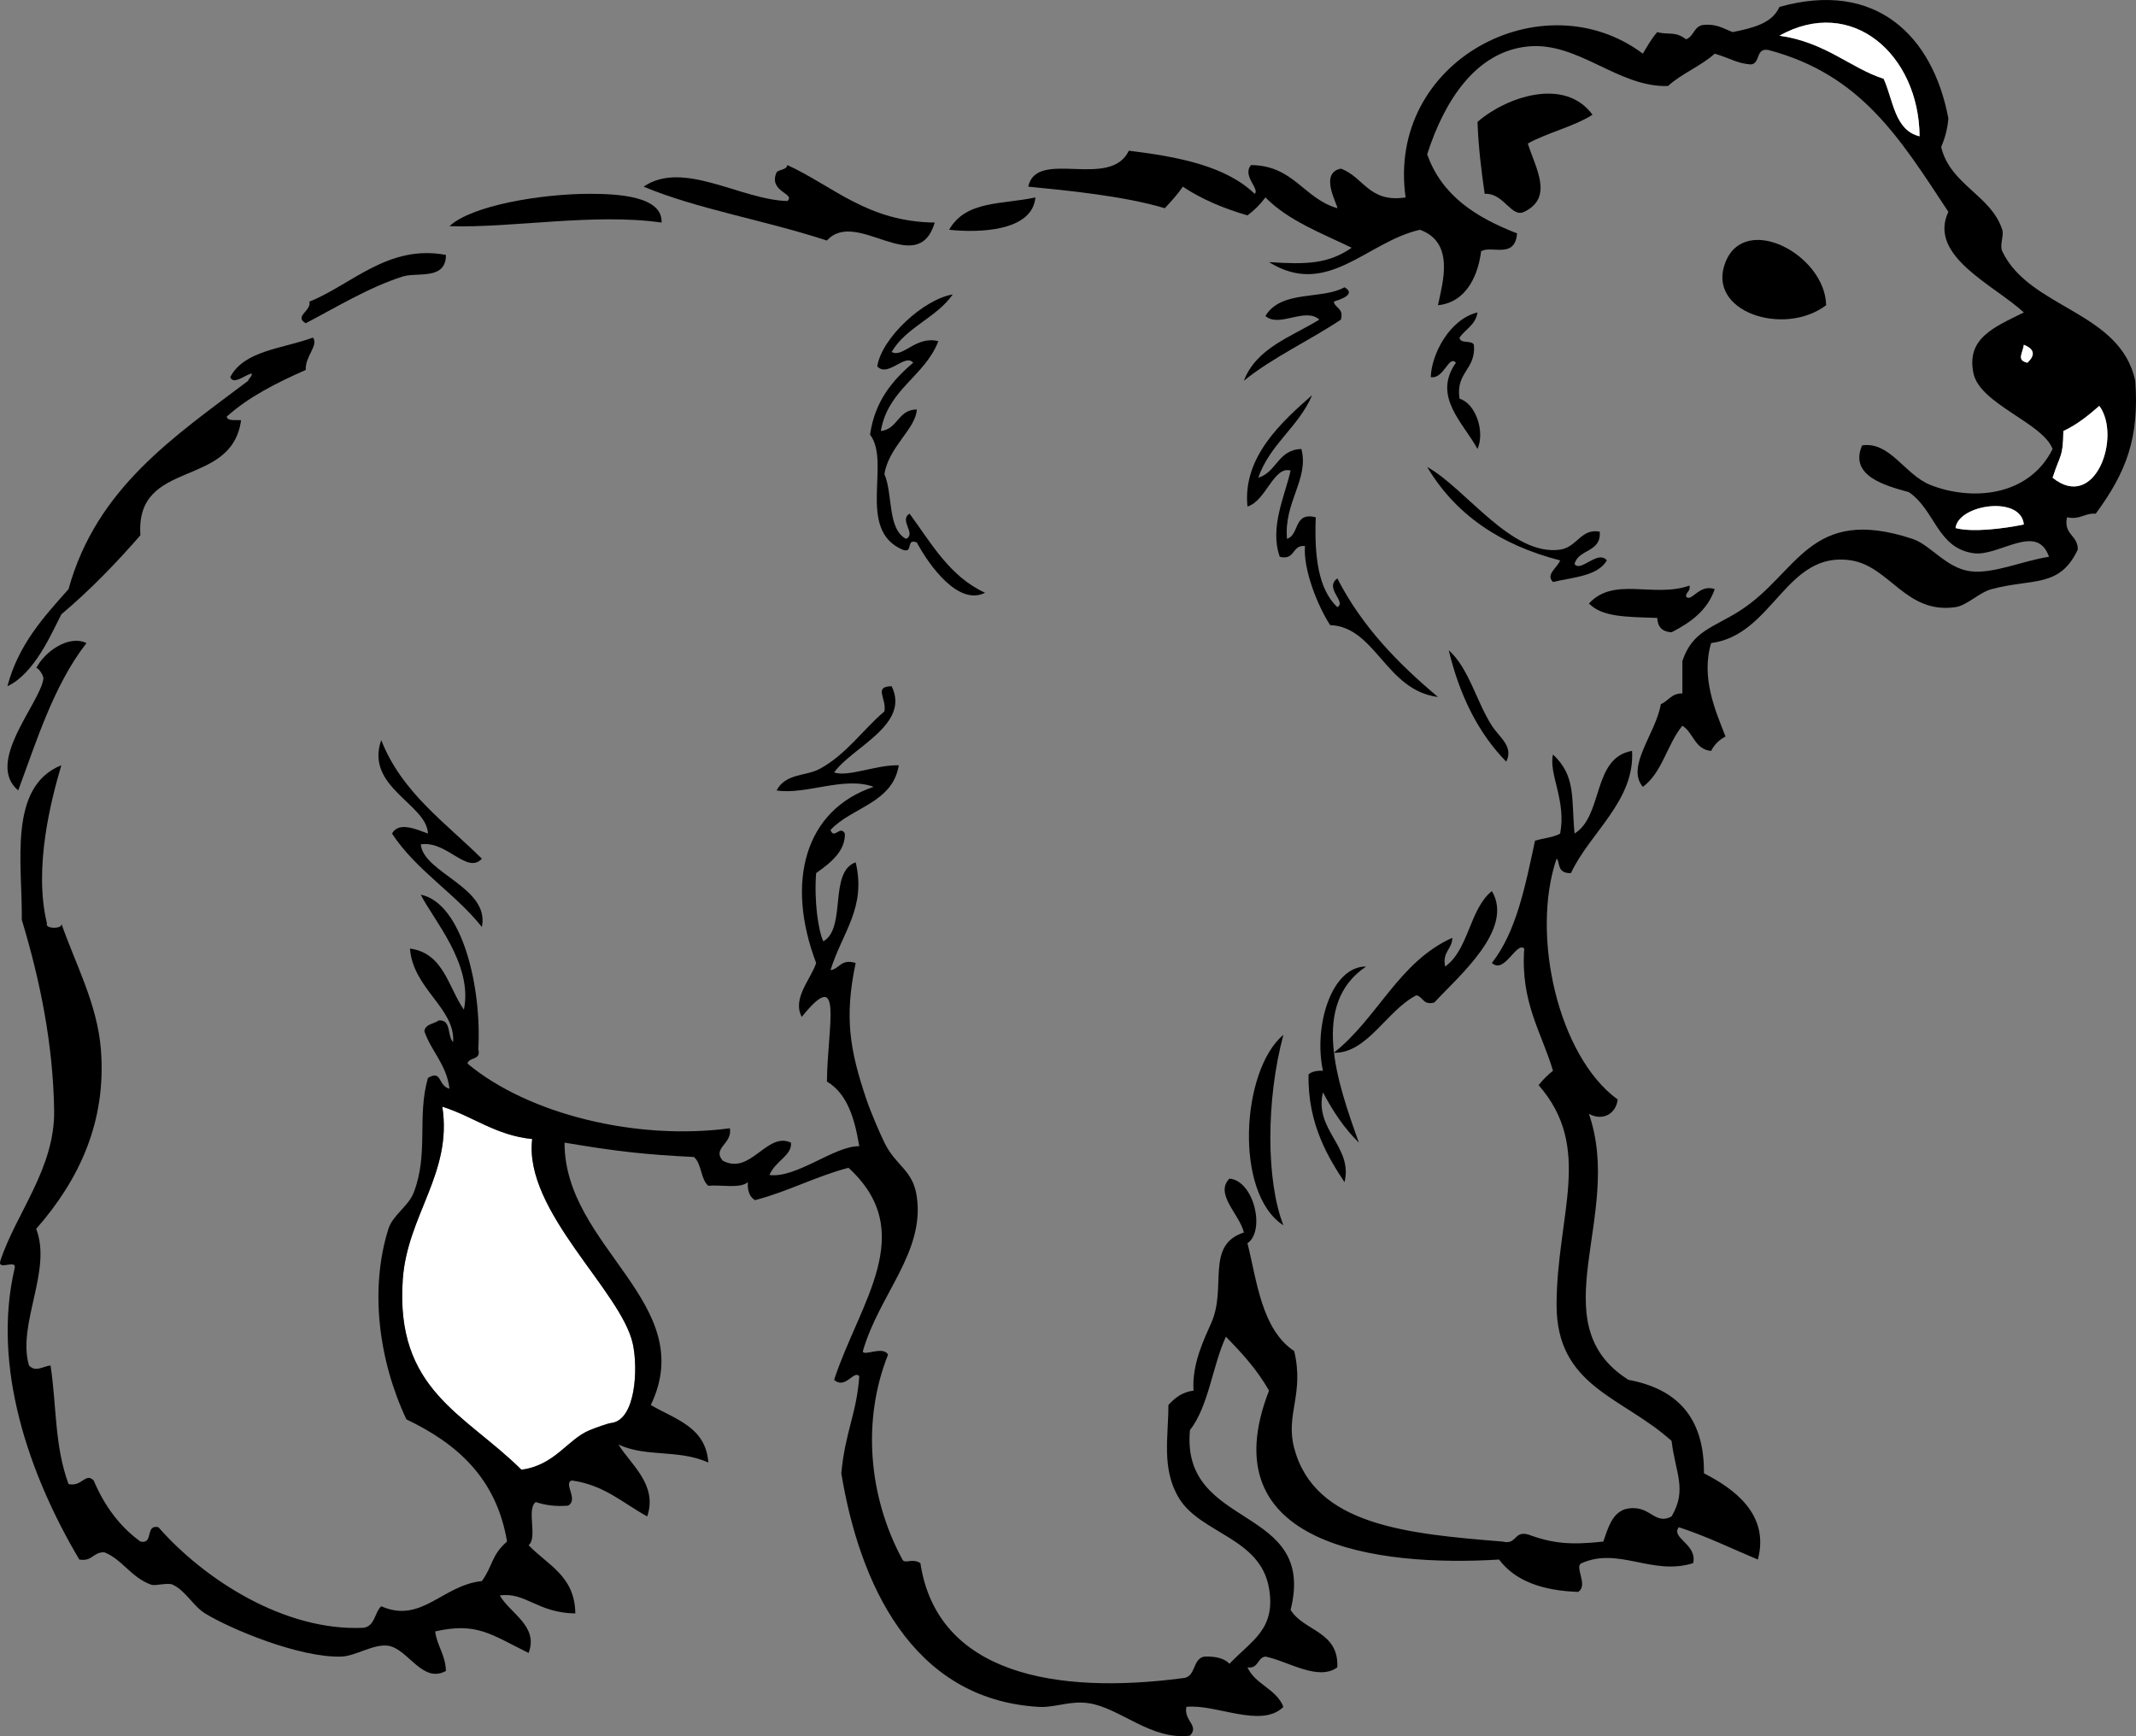 <?xml version="1.0" encoding="utf-8"?>
<!-- Generator: Adobe Illustrator 12.0.1, SVG Export Plug-In . SVG Version: 6.00 Build 51448)  -->
<!DOCTYPE svg PUBLIC "-//W3C//DTD SVG 1.1//EN" "http://www.w3.org/Graphics/SVG/1.1/DTD/svg11.dtd">
<svg  version="1.1" id="Layer_1" xmlns="http://www.w3.org/2000/svg" xmlns:xlink="http://www.w3.org/1999/xlink" width="594.271" height="483.068"
	 viewBox="0 0 594.271 483.068" overflow="visible" enable-background="new 0 0 594.271 483.068" xml:space="preserve">
<rect x="0" y="0" width="594.271" height="483.068" fill="#808080" stroke="none"/>
<g>
	<path fill-rule="evenodd" clip-rule="evenodd" d="M349.065,53.929c1.547-1.323-3.584-5.02-1-8c11.887,0.113,14.661,9.339,24,12
		c0.352-0.522-5.311-9.8,1-11c6.357,2.309,7.766,9.568,18,8c-5.394-38.137,38.26-60.775,66-40c1.251-2.083,2.449-4.217,4-6
		c3.341,0.908,4.891-0.367,8,2c2.263-0.737,2.188-3.812,5-4c3.664-0.331,5.557,1.11,8,2c5.534-1.133,10.966-2.367,13-7
		c26.828-7.566,42.678,8.027,47,31c-0.246,3.087-1.014,5.653-2,8c2.562,10.54,13.89,13.368,17,23c0.526,1.63-0.809,4.302,0,6
		c7.61,15.985,32.795,16.571,37,36c1.142,15.929-2.462,25.397-11,37c-3.22-0.22-4.231,1.769-8,1c-0.997,4.997,3.105,4.895,3,9
		c-5.065,10.752-12.598,7.938-24,11c-3.383,0.909-6.824,4.535-10,5c-13.775,2.017-18.298-11.299-29-13
		c-18.206-2.893-21.629,20.74-39,23c-2.886,9.658,1.228,18.888,4,26c-1.763,0.903-3.097,2.237-4,4c-4.602-0.398-4.904-5.096-8-7
		c-4.229,5.104-5.597,13.07-11,17c-4.799-5.655,3.642-14.841,5-23c2.111-0.889,2.955-3.044,6-3c0-3,0-6,0-9
		c2.817-8.44,8.519-9.226,16-14c16.212-10.345,19.222-29.49,48-20c5.039,1.662,9.339,8.075,16,9c6.415,0.891,14.966-2.998,22-4
		c-3.308-9.698-13.944,0-21-1c-10.144-1.438-10.637-12.019-18-17c-6.378-1.771-16.696-4.436-13-13c7.745-1.192,11.87,8.167,19,11
		c11.161,4.435,27.274,3.489,34-10c-2.701-7.248-20.179-12.503-22-21c-2.105-9.821,5.745-12.894,14-17
		c-8.251-7.619-26.773-15.688-21-28c-13.457-20.371-24.148-38.138-50-45c-3.753-0.753-2.18,3.82-5,4c-3.834-0.312-5.372-1.585-10-3
		c-3.853,3.48-9.169,5.498-13,9c-13.884,0.454-24.978-12.408-39-11c-14.422,1.448-23.191,15.013-28,30
		c4.08,11.586,13.707,17.627,25,22c-0.544,7.289-7.223,3.211-10,5c-0.697,5.72-3.552,14.128-12,15c1.355-6.496,4.69-17.442-5-21
		c-14.819,3.327-25.765,19.145-42,9c10.412,0.681,16.452,0.528,23-4c-8.548-4.119-17.734-7.599-24-14c-1.422,1.912-3.088,3.578-5,5
		c-6.711-1.956-12.807-4.527-18-8c-1.459,2.208-3.24,4.093-5,6c-11.43-3.42-27.19-4.933-38-6c2.328-10.711,22.775,0.933,28-10
		C328.026,43.634,341.098,46.229,349.065,53.929z M495.065,9.929c12.819,1.813,19.721,8.987,29,12c2.71,5.957,3.018,14.316,10,16
		C533.868,15.188,515.245-1.338,495.065,9.929z M564.065,100.929c2.19-2.092,2.06-3.758-1-5
		C562.761,98.262,560.93,100.238,564.065,100.929z M574.065,119.929c-0.139,7.547-0.778,6.106-3,13
		c11.889,9.555,19.223-11.578,13-20C581.045,115.576,577.923,118.121,574.065,119.929z M544.065,146.929
		c4.745,1.256,13.561,0.147,19-1C562.296,137.729,544.792,140.35,544.065,146.929z"/>
	<path fill-rule="evenodd" clip-rule="evenodd" fill="#FFFFFF" d="M534.065,37.929c-6.982-1.684-7.29-10.043-10-16
		c-9.279-3.013-16.181-10.187-29-12C515.245-1.338,533.868,15.188,534.065,37.929z"/>
	<path fill-rule="evenodd" clip-rule="evenodd" d="M443.065,31.929c-5.311,3.356-12.417,4.916-18,8c2.104,6.769,7.294,14.988-1,19
		c-3.601,1.806-5.676-5.323-11-5c-0.942-6.392-1.73-12.936-2-20C418.851,27.095,435.267,21.251,443.065,31.929z"/>
	<path fill-rule="evenodd" clip-rule="evenodd" d="M260.065,61.929c-4.816,15.92-21.81-4.166-30,5c-17.595-5.747-36.135-8.759-51-15
		c11.041-7.521,27.038,3.685,40,4c2.372-2.116-5.427-2.516-3-8c0.807-0.86,2.739-0.594,3-2
		C232.062,51.933,241.31,61.684,260.065,61.929z"/>
	<path fill-rule="evenodd" clip-rule="evenodd" d="M184.065,61.929c-18.779-2.702-41.678,1.566-59,1c6.153-5.793,25.646-9,39-9
		C171.797,53.929,184.385,54.536,184.065,61.929z"/>
	<path fill-rule="evenodd" clip-rule="evenodd" d="M288.065,54.929c-0.851,9.58-16.001,9.867-24,9
		C268.73,55.695,278.835,56.951,288.065,54.929z"/>
	<path fill-rule="evenodd" clip-rule="evenodd" d="M124.065,70.929c0.031,7.127-8.014,4.739-12,6c-9.485,3-19.216,8.968-27,13
		c-3.401-1.891,1.712-3.505,1-6C97.78,79.268,107.977,67.9,124.065,70.929z"/>
	<path fill-rule="evenodd" clip-rule="evenodd" d="M374.065,79.929c3.562,2.051-1.677,3.541-3,4c0.426,1.907,2.857,1.81,2,5
		c-8.797,5.87-18.884,10.45-27,17c3.523-9.144,13.153-12.18,21-17c-3.936-3.561-11.145,2.363-15-1
		C356.409,80.595,367.833,83.455,374.065,79.929z"/>
	<path fill-rule="evenodd" clip-rule="evenodd" d="M254.065,100.929c-2.25-2.728-7.075,4.237-10,1c1.264-8.016,13.033-18.725,21-20
		c-4.507,6.493-12.943,9.057-17,16c3.142,1.768,6.719-4.584,13-3c-3.806,9.86-14.026,13.308-16,25c4.796-0.537,4.706-5.961,10-6
		c-0.201,5.299-7.863,10.443-9,18c2.401,5.599,0.776,15.224,6,18c3.009-1.395-2.079-5.176,1-7c6.069,8.264,11.161,17.506,21,22
		c-7.347,3.742-15.465-7.433-19-14c-3.236-1.236-0.764,3.236-4,2c-12.888-5.603-3.1-24.248-9-32
		C243.398,111.596,248.293,105.824,254.065,100.929z"/>
	<path fill-rule="evenodd" clip-rule="evenodd" d="M411.065,86.929c-0.525,3.475-3.352,4.648-5,7c0.15,1.85,3.387,0.614,4,2
		c0.634,6.967-5.135,7.532-4,15c4.542,1.377,7.127,9.193,5,14c-3.886-7.237-12.663-14.616-6-24c-2.02-2.276-3.323,4.62-7,4
		C398.251,98.635,403.211,88.851,411.065,86.929z"/>
	<path fill-rule="evenodd" clip-rule="evenodd" d="M70.065,103.929c-1.613,0.168-5.155,3.356-6,1c3.855-7.478,14.747-7.919,23-11
		c1.657,2.157-2.218,5.187-2,9c-8.09,3.577-15.863,7.47-22,13c0.31,1.357,2.504,0.83,4,1c-2.597,19.209-29.487,10.477-28,32
		c-6.828,7.838-14.041,15.293-22,22c-2.651,5.133-7.419,16.494-15,20c3.064-11.603,10.088-19.245,17-27
		c7.791-28.209,29.5-42.5,50-58C69.255,105.119,70.068,104.933,70.065,103.929z"/>
	<path fill-rule="evenodd" clip-rule="evenodd" fill="#FFFFFF" d="M563.065,95.929c3.06,1.242,3.19,2.908,1,5
		C560.93,100.238,562.761,98.262,563.065,95.929z"/>
	<path fill-rule="evenodd" clip-rule="evenodd" d="M365.065,109.929c-3.773,8.894-11.735,13.598-15,23c5.134-1.533,5.496-7.837,12-8
		c2.215,8.324-4.918,14.762-4,25c3.543-1.124,1.746-7.587,8-6c-0.418,10.751,0.673,19.994,6,25c2.685-1.457-3.749-5.223,0-8
		c6.885,13.449,16.956,23.711,28,33c-14.532-1.834-17.318-19.508-30-20c-3.585-5.537-7.532-15.636-7-22
		c-3.716-0.382-2.614,4.052-7,3c-2.943-8.132,1.464-17.064,3-24c-4.718-1.361-6.841,8.475-12,10
		C345.665,127.132,356.704,117.282,365.065,109.929z"/>
	<path fill-rule="evenodd" clip-rule="evenodd" fill="#FFFFFF" d="M584.065,112.929c6.223,8.422-1.111,29.555-13,20
		c2.222-6.894,2.861-5.453,3-13C577.923,118.121,581.045,115.576,584.065,112.929z"/>
	<path fill-rule="evenodd" clip-rule="evenodd" d="M397.065,129.929c10.706,5.909,23.443,24.933,37,23c4.69-0.668,5.806-5.99,11-5
		c0.509,5.842-5.922,4.745-7,9c1.7,2.443,6.494-4.06,9-1c-2.604,4.396-9.342,4.658-15,6c-2.116-2.101,1.177-3.899,2-6
		C417.345,151.648,404.884,143.11,397.065,129.929z"/>
	<path fill-rule="evenodd" clip-rule="evenodd" fill="#FFFFFF" d="M563.065,145.929c-5.439,1.147-14.255,2.256-19,1
		C544.792,140.35,562.296,137.729,563.065,145.929z"/>
	<path fill-rule="evenodd" clip-rule="evenodd" d="M470.065,162.929c0.282,1.615-0.945,1.722-1,3c1.378,1.955,3.671-3.596,8-2
		c-2.046,5.954-6.728,9.272-12,12c-2.545-0.122-3.878-1.456-4-4c-9.075-0.295-15.25-0.274-19-4
		C449.062,160.3,459.994,166.458,470.065,162.929z"/>
	<path fill-rule="evenodd" clip-rule="evenodd" d="M24.065,178.929c-9.132,11.663-14.064,27.77-19,41
		c-9.285-7.791,5.943-24.052,7-31c0.171-1.124-1.752-3.493-2-3C12.388,181.308,19.117,176.549,24.065,178.929z"/>
	<path fill-rule="evenodd" clip-rule="evenodd" d="M403.065,180.929c5.558,4.907,7.779,14.454,12,21c2.125,3.296,6.101,5.743,4,10
		C411.308,204.02,406.099,193.562,403.065,180.929z"/>
	<path fill-rule="evenodd" clip-rule="evenodd" d="M106.065,205.929c5.736,14.597,17.797,22.87,28,33c-4.147,4.472-9.737-5.11-17-4
		c0.734,8.002,19.292,11.952,17,23c-7.525-9.475-18.275-15.725-25-26c1.882-3.499,7.053-1.049,10,0
		C118.782,223.726,101.464,219.017,106.065,205.929z"/>
	<path fill-rule="evenodd" clip-rule="evenodd" d="M415.065,247.929c6.31,10.632-9.224,23.634-16,31c-3.19,0.857-3.093-1.574-5-2
		c-8.233,4.172-13.667,16.236-23,16c12.153-9.514,18.042-25.291,33-32c-0.056,3.277-2.844,3.822-2,8
		C408.674,264.206,408.792,252.99,415.065,247.929z"/>
	<path fill-rule="evenodd" clip-rule="evenodd" d="M380.065,268.929c-15.617,10.474-8.012,32.205-2,49
		c-4.051-3.949-7.242-8.758-10-14c-2.511,10.485,8.429,15.106,6,25c-4.269-6.477-10.317-16.033-10-30c0.89-0.776,2.258-1.075,4-1
		C365.395,285.541,370.427,268.845,380.065,268.929z"/>
	<path fill-rule="evenodd" clip-rule="evenodd" d="M357.065,287.929c-4.885,18.172-4.805,40.723,0,53
		C343.231,332.007,345.375,297.691,357.065,287.929z"/>
	<path fill-rule="evenodd" clip-rule="evenodd" fill="#FFFFFF" d="M123.065,307.929c8.635,2.698,14.726,7.941,25,9
		c-2.441,20.016,24.82,42.283,28,57c1.495,6.915,0.805,21.178-6,22c-1.14,0.138-4.422,1.358-6,2c-6.131,2.492-9.671,9.796-19,11
		c-15.779-15.641-35.186-22.074-33-53C113.322,338.144,125.922,326.412,123.065,307.929z"/>
	<path fill-rule="evenodd" clip-rule="evenodd" d="M126.065,289.929c0.67-9.346-11.182-14.812-12-26
		c9.396,1.271,10.606,10.728,15,17c2.635-12.645-8.709-25.28-12-32c11.635,2.397,16.995,26.018,16,43c0.877,3.21-2.593,2.073-3,4
		c16.896,14.115,47.077,21.486,73,18c0.765,4.36-5.023,5.477-2,9c7.727,4.229,12.283-8.17,19-5c0.337,3.571-4.229,4.932-6,9
		c7.53,0.991,18.246-8.216,25-8c-1.283-7.717-3.339-14.661-9-18c0.142-15.357,4.768-32.607-7-18c-2.782-5.146,2.675-10.637,4-15
		c-8.549-22.505-3.205-42.552,16-49c-8.206-3.031-18.922,2.307-27,1c2.497-4.8,8.142-3.917,12-6c7.332-3.958,12.043-10.944,18-16
		c0.64-3.69-3.118-6.886,2-7c5.286,10.71-10.981,16.951-16,24c4.021,1.327,11.8-2.18,18-2c-1.751,10.582-13.063,11.604-19,18
		c0.982,2.802,2.668-1.452,4,1c0.1,4.811-3.742,8-8,11c-0.603,7.892,0.61,16.021,2,19c6.544-3.789,1.398-19.269,9-22
		c2.995,12.66-3.689,19.375-7,30c2.615-0.385,2.793-3.206,7-2c-3.204,15.131-1.645,24.27,3,38c1.199,3.544,3.73,9.41,5,12
		c3.249,6.624,7.914,7.507,9,15c2.252,15.531-10.423,27.177-15,43c0.019,1.633,5.651-1.603,7,1c-7.191,18.018-5.569,39.28,4,57
		c0.691,1.337,2.667-0.493,5,1c4.7,30.836,37.61,36.66,73,32c3.773-0.227,2.597-5.403,6-6c3.1-0.1,5.547,0.453,7,2
		c6.119-6.491,12.953-9.541,11-21c-2.402-14.096-18.948-15.169-25-25c-5.054-8.211-2.946-17.33-3-26c1.754-1.912,3.743-3.591,7-4
		c-0.504-7.439,2.979-14.38,5-19c4.284-9.793-1.759-21.493,9-25c-1.154-5.015-8.261-10.744-4-15c6.856,0.65,10.027,14.558,5,18
		c2.564,10.093,3.851,23.924,13,30c2.861,12-2.494,17.611,0,27c5.711,21.494,31.347,23.839,58,26c3.988,0.988,3.012-2.988,7-2
		c7.049,2.585,11.926,2.985,21,2c1.311-3.689,2.319-7.681,6-9c7.001-1.765,8.034,4.677,13,2c4.418-7.475,1.032-12.132,0-21
		c-13.62-12.327-32.081-14.984-32-38c0.088-25.019,10.277-43.54-5-61c1.177-1.489,2.511-2.823,4-4c-3.195-10.805-9.061-18.939-8-34
		c-2.16-2.077-5.513,7.274-9,4c6.765-8.568,9.301-21.366,12-34c2.275-0.725,5.108-0.892,7-2c1.746-9.25-3.244-16.524-2-22
		c6.456,6.029,5.072,12.148,6,22c8.055-4.946,4.881-21.119,16-23c0.825,13.884-11.8,22.823-17,34c-4.129,0.178-2.971-3.378-4-4
		c-7.232,21.153,0.421,54.939,17,67c-0.498,4.06-4.171,6.049-8,4c9.799,28.305-14.008,58.19,11,74c13.216,2.451,21.148,10.186,21,26
		c8.275,4.25,18.359,11.379,15,24c-7.293-3.041-14.212-6.455-22-9c-2.303,3.021,5.224,4.738,4,10c-11.373,3.589-20.64-4.578-31,0
		c-2.271,0.834,1.992,6.144-1,8c-10-0.334-17.585-3.082-22-9c-33.656,2.073-80.835-3.841-64-47c-3.249-5.751-7.542-10.458-12-15
		c-3.777,8.223-4.765,19.235-10,26c-2.604,27.991,35.421,20.506,28,50c3.668,5.999,13.454,5.88,13,16c-5.394,3.916-13.68-1.726-20-3
		c-2.358,0.309-1.86,3.473-5,3c2.191,4.809,8.038,5.962,10,11c-6.137,6.119-18.936-0.932-27,0c-0.773,3.897,3.697,5.185,1,8
		c-10.744,1.353-19.374-7.628-28-9c-5.306-0.844-9.494,1.257-14,1c-35.676-2.033-50.035-34.896-55-65c1.073-11.55,4.291-16.647,5-27
		c-1.478-1.855-3.867,3.793-7,1c7.089-21.56,23.639-41.018,4-59c-9.234,2.433-16.742,6.592-26,9c-1.483-0.85-2.15-2.517-2-5
		c-2.147,1.854-7.325,0.675-11,1c-2.18-1.819-1.82-6.181-4-8c-13.917-0.686-21.712-1.594-36-4c-0.042,29.15,37.604,44.693,24,73
		c6.687,3.979,15.301,6.032,16,16c-8.462-3.759-17.19-1.364-25-5c3.422,5.584,10.992,11.205,8,20c-6.693-3.64-11.915-8.751-21-10
		c-2.432,0.817,1.982,5.272-1,7c-3.643,0.309-6.508-0.159-9-1c-2.705,1.962,0.61,9.943-2,12c5.173,5.494,12.873,8.461,13,19
		c-10.591-0.166-13.883-6.042-21-5c2.8,4.973,10.86,8.53,8,16c-10.639-5.273-14.45-8.588-26-6c0.553,4.113,2.866,6.468,3,11
		c-6.518,3.624-10.545-6.115-16-7c-4-0.648-9.145,2.857-13,3c-11.635,0.432-31.048-7.715-38-12c-3.324-2.049-5.371-6.273-9-8
		c-1.404-0.668-4.802,0.422-6,0c-5.523-1.946-8.018-7.003-13-9c-3.164-0.164-3.342,2.658-7,2c-14.197-23.934-24.337-53.831-18-81
		c0.715-2.716-4.715,0.716-4-2c4.301-13.253,15.259-25.808,15-42c-0.291-18.18-3.802-35.813-9-53c0.194-15.553-3.938-36.97,11-43
		c-2.673,9.087-7.826,28.289-4,44c-0.715,1.622,4.715,1.622,4,0c3.856,11.158,9.981,22.318,11,35c1.625,20.22-6.106,36.461-18,50
		c4.512,11.534-5.354,26.491-2,38c1.869,1.958,3.663,0.309,6,0c1.744,11.659,1.059,22.198,5,33c3.775,0.851,4.695-3.321,7-1
		c2.967,7.033,7.213,12.787,13,17c3.821,0.821,1.179-4.821,5-4c12.799,14.595,35.129,28.995,57,28c3.277-0.39,3.105-4.228,5-6
		c11.172,4.954,17.031-5.879,28-7c3.137-4.345,2.591-7.183,7-11c-2.953-17.714-14.014-27.32-28-34c-7.758-16.509-10.255-36.323-5-53
		c1.196-3.796,5.563-6.324,7-10c4.258-10.89,0.891-21.177,4-32c3.983-2.388,2.708,2.232,6,3c-0.854-6.813-5.039-10.295-7-16
		c0.279-2.055,2.671-1.996,4-3C125.678,283.649,124.352,288.309,126.065,289.929z M112.065,355.929
		c-2.186,30.926,17.221,37.359,33,53c9.329-1.204,12.869-8.508,19-11c1.578-0.642,4.86-1.862,6-2c6.805-0.822,7.495-15.085,6-22
		c-3.18-14.717-30.441-36.984-28-57c-10.274-1.059-16.365-6.302-25-9C125.922,326.412,113.322,338.144,112.065,355.929z"/>
	<path fill-rule="evenodd" clip-rule="evenodd" d="M508.065,84.929c-11.76,8.865-33.48,1.789-28-12
		C485.559,59.104,507.78,70.896,508.065,84.929z"/>
</g>
</svg>
